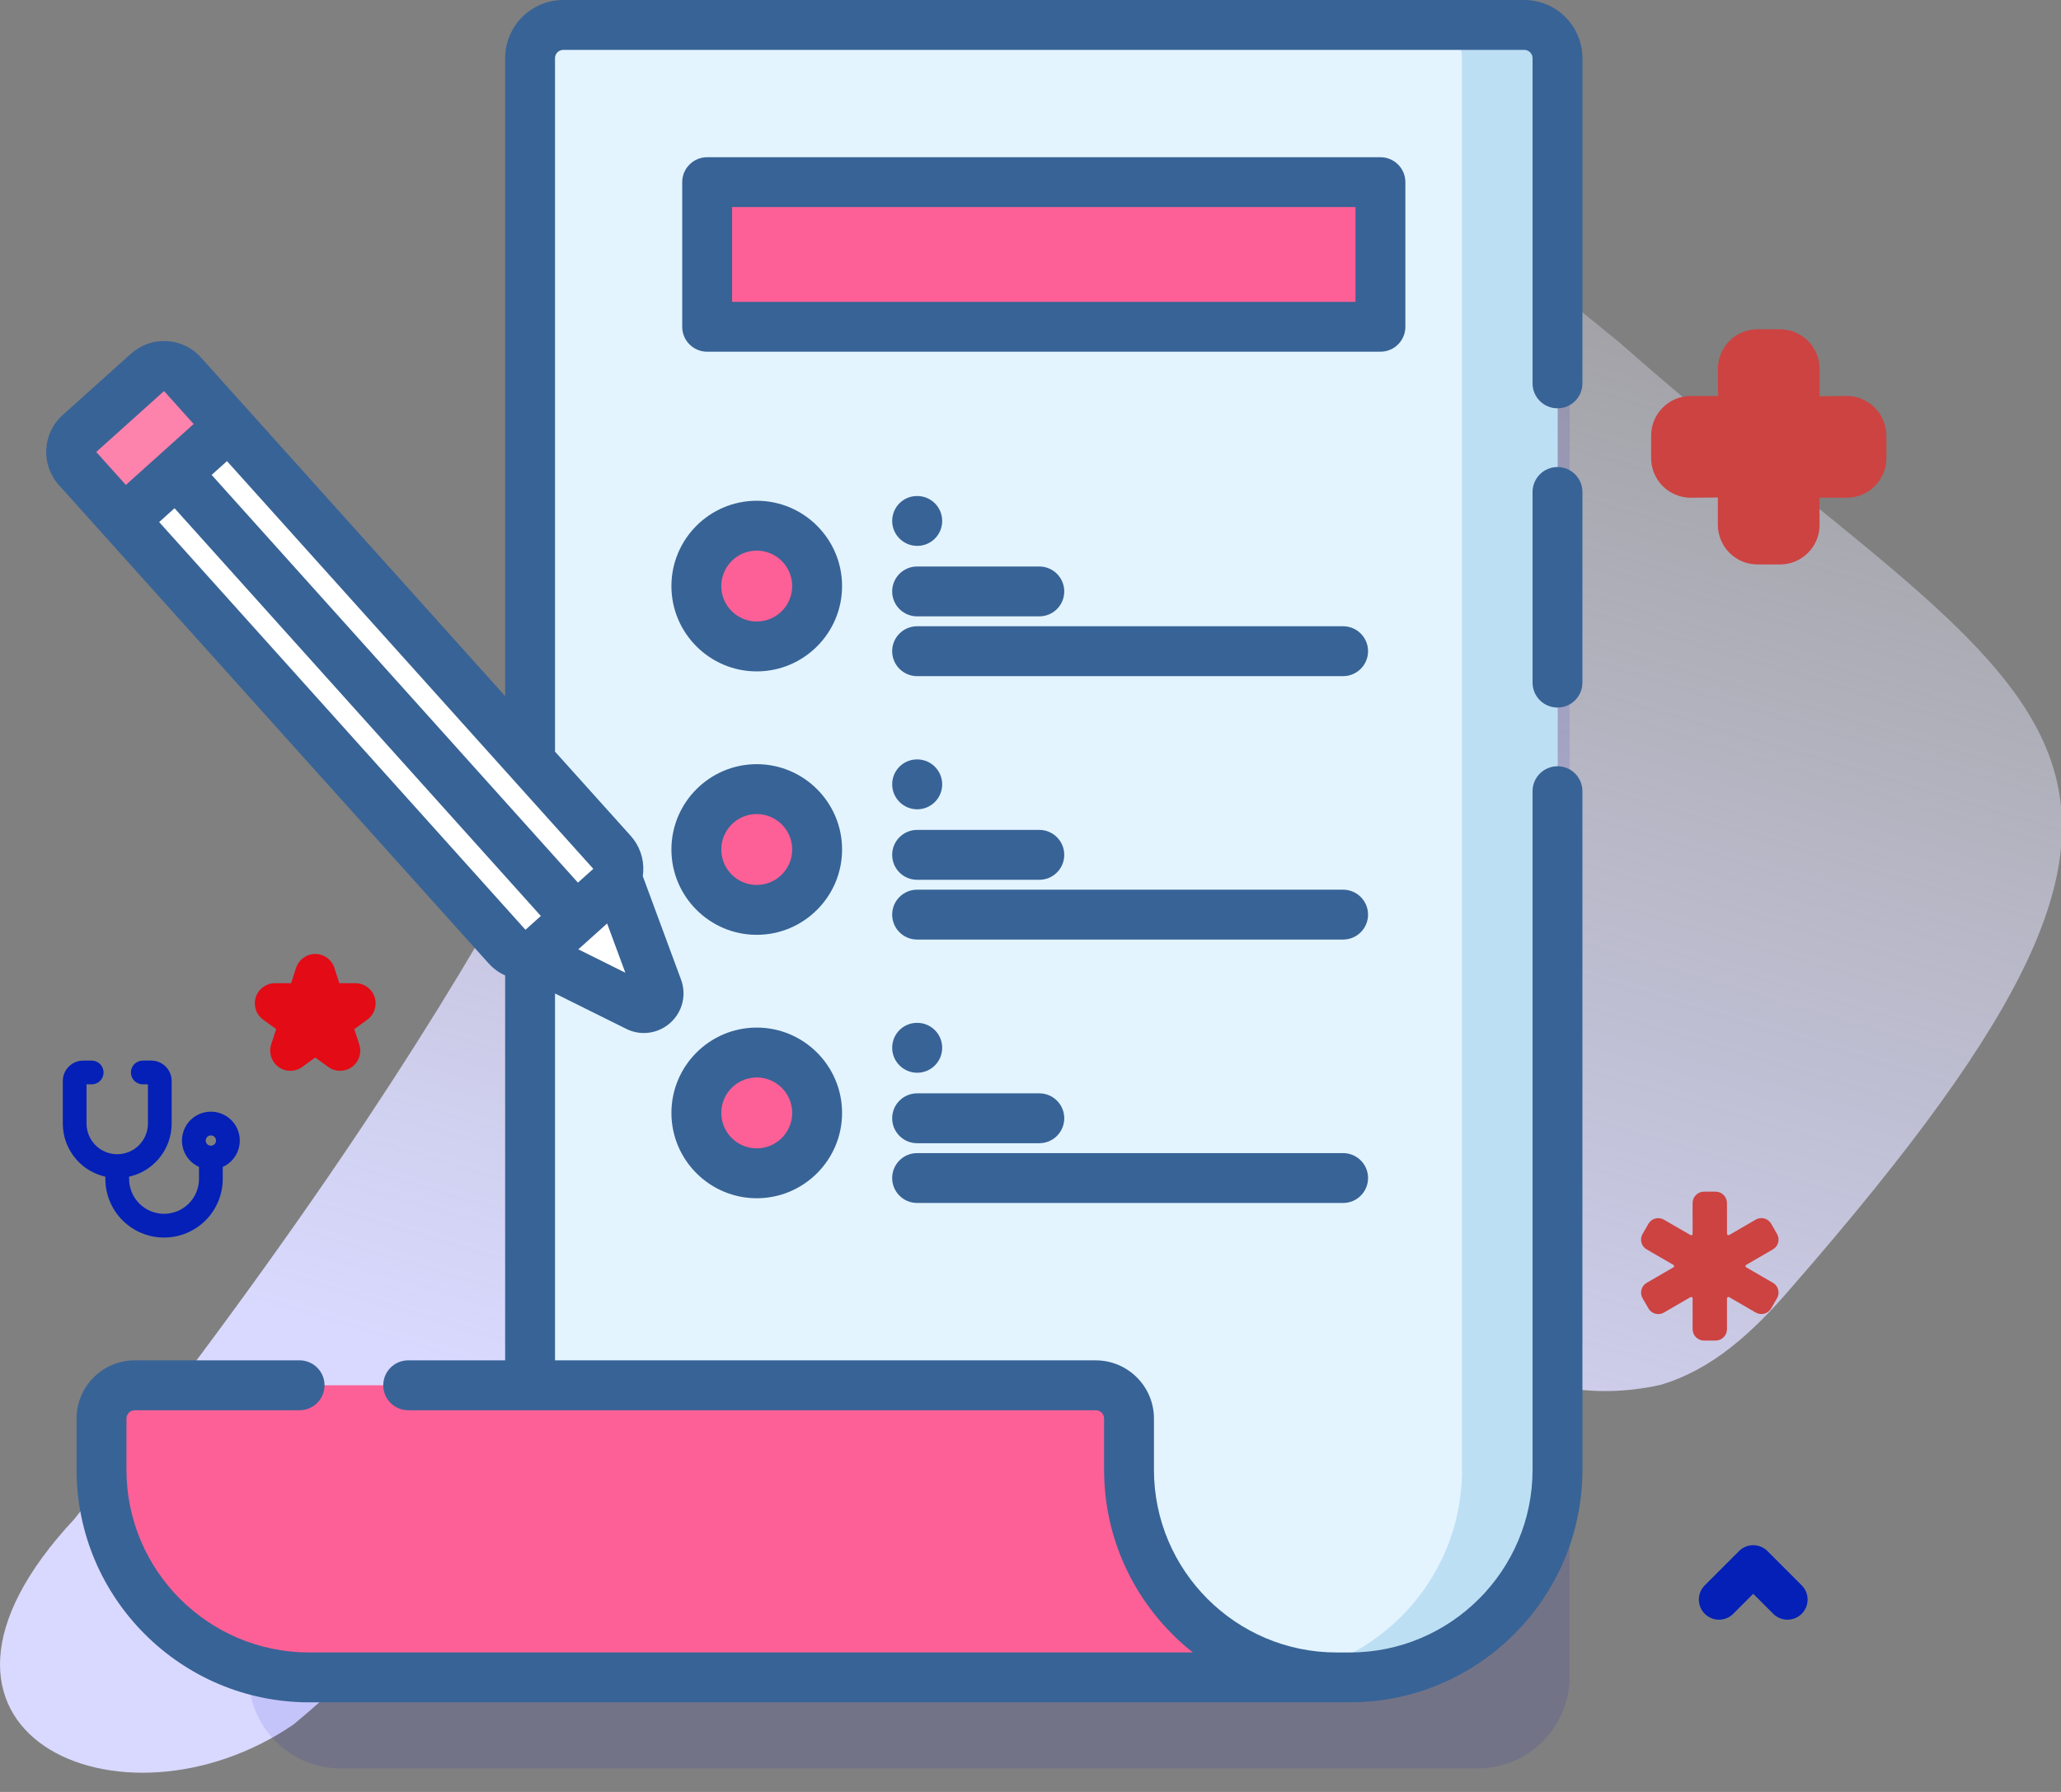 <svg width="92" height="80" viewBox="0 0 92 80" fill="none" xmlns="http://www.w3.org/2000/svg">
<rect x="0" y="0" width="92" height="80" fill="#808080" stroke="none"/>
<g clip-path="url(#clip0_56_183)">
<path d="M3.32 67.816C-5.585 77.347 5.404 82.263 13.11 76.983C26.578 65.77 36.881 45.939 43.837 45.391C54.541 46.469 61.958 64.512 74.101 61.832C76.414 61.159 78.236 59.502 79.986 57.459C101.565 32.716 91.192 31.964 72.298 15.296C55.032 1.374 51.872 -6.085 39.255 3.395C27.335 12.351 40.882 20.362 3.32 67.816Z" fill="url(#paint0_linear_56_183)"/>
<path opacity="0.1" d="M67.057 4.851C66.687 4.741 66.297 4.682 65.892 4.682L27.942 4.68C25.675 4.68 23.838 6.519 23.838 8.783V69.516H13.161C12.029 69.516 11.109 70.434 11.109 71.566V74.848C11.109 77.114 12.946 78.951 15.211 78.951H65.963C68.228 78.951 70.065 77.114 70.065 74.85V15.144H67.944C69.076 15.144 69.993 14.227 69.993 13.095V8.783C69.993 6.925 68.754 5.353 67.057 4.851Z" fill="#0000CC"/>
<path d="M79.79 72.31C79.56 72.31 79.33 72.222 79.154 72.047L78.262 71.154L77.369 72.047C77.019 72.398 76.449 72.398 76.098 72.047C75.747 71.696 75.747 71.127 76.098 70.776L77.626 69.248C77.977 68.897 78.547 68.897 78.897 69.248L80.425 70.776C80.777 71.127 80.777 71.696 80.425 72.047C80.25 72.222 80.02 72.31 79.79 72.31Z" fill="#0420B7"/>
<path d="M15.182 47.806C14.997 47.806 14.811 47.749 14.654 47.635L14.071 47.211L13.489 47.635C13.173 47.864 12.747 47.864 12.432 47.635C12.117 47.406 11.985 47 12.105 46.63L12.328 45.945L11.745 45.521C11.43 45.292 11.298 44.887 11.419 44.516C11.539 44.146 11.884 43.895 12.274 43.895H12.994L13.216 43.21C13.337 42.84 13.682 42.589 14.071 42.589C14.461 42.589 14.806 42.84 14.926 43.21L15.149 43.895H15.869C16.258 43.895 16.604 44.146 16.724 44.516C16.844 44.887 16.712 45.292 16.398 45.521L15.815 45.945L16.037 46.63C16.158 47 16.026 47.406 15.711 47.635C15.553 47.749 15.367 47.806 15.182 47.806Z" fill="#E30B16"/>
<path d="M23.662 2.598V74.887H60.255C65.374 74.887 69.524 70.737 69.524 65.618V2.598C69.524 1.778 68.859 1.113 68.04 1.113H25.146C24.327 1.113 23.662 1.778 23.662 2.598Z" fill="#E3F4FF"/>
<path d="M69.524 2.598V65.619C69.524 70.737 65.374 74.887 60.255 74.887H55.993C61.112 74.887 65.263 70.737 65.263 65.619V2.598C65.263 1.778 64.597 1.113 63.778 1.113H68.04C68.859 1.113 69.524 1.778 69.524 2.598Z" fill="#BDDFF4"/>
<path d="M48.913 61.846C49.733 61.846 50.397 62.511 50.397 63.331V65.619C50.397 70.738 54.547 74.888 59.666 74.888H13.802C8.682 74.888 4.532 70.738 4.532 65.618V63.331C4.532 62.511 5.197 61.846 6.017 61.846H48.913Z" fill="#FD6096"/>
<path d="M36.476 26.165C36.476 27.654 35.269 28.861 33.78 28.861C32.291 28.861 31.084 27.654 31.084 26.165C31.084 24.676 32.291 23.469 33.78 23.469C35.269 23.469 36.476 24.676 36.476 26.165Z" fill="#FD6096"/>
<path d="M36.476 37.926C36.476 39.415 35.269 40.621 33.78 40.621C32.291 40.621 31.084 39.415 31.084 37.926C31.084 36.437 32.291 35.229 33.78 35.229C35.269 35.229 36.476 36.437 36.476 37.926Z" fill="#FD6096"/>
<path d="M36.476 49.686C36.476 51.174 35.269 52.382 33.78 52.382C32.291 52.382 31.084 51.174 31.084 49.686C31.084 48.197 32.291 46.99 33.78 46.99C35.269 46.99 36.476 48.197 36.476 49.686Z" fill="#FD6096"/>
<path d="M31.566 8.132H61.621V14.589H31.566V8.132Z" fill="#FD6096"/>
<path d="M23.667 42.559L28.447 44.935C28.981 45.2 29.563 44.676 29.357 44.118L27.505 39.111L23.667 42.559Z" fill="white"/>
<path d="M22.639 42.266L3.455 20.908C3.051 20.459 3.087 19.765 3.538 19.361L6.591 16.619C7.042 16.213 7.735 16.252 8.139 16.702L27.323 38.058C27.728 38.509 27.691 39.201 27.24 39.606L24.187 42.349C23.736 42.753 23.044 42.716 22.639 42.266Z" fill="white"/>
<path d="M22.639 42.266L3.455 20.909C3.051 20.459 3.087 19.766 3.538 19.361L5.064 17.99L25.714 40.977L24.187 42.349C23.736 42.753 23.044 42.716 22.639 42.266Z" fill="white"/>
<path d="M5.534 23.222L3.455 20.908C3.051 20.459 3.088 19.765 3.538 19.361L6.591 16.619C7.042 16.213 7.735 16.252 8.139 16.702L10.217 19.015L5.534 23.222Z" fill="#FD82AC"/>
<path d="M68.04 0H25.146C23.714 0 22.549 1.165 22.549 2.598V31.077L8.968 15.957C8.574 15.518 8.031 15.259 7.442 15.228C6.851 15.196 6.287 15.396 5.848 15.79L2.794 18.533C1.888 19.347 1.813 20.747 2.627 21.653L21.811 43.01C22.021 43.243 22.272 43.423 22.549 43.548V60.732H18.221C17.606 60.732 17.108 61.231 17.108 61.846C17.108 62.46 17.606 62.959 18.221 62.959H48.913C49.118 62.959 49.285 63.125 49.285 63.33V65.619C49.285 68.922 50.836 71.871 53.248 73.773H13.801C9.304 73.773 5.645 70.115 5.645 65.618V63.33C5.645 63.125 5.812 62.959 6.016 62.959H13.373C13.988 62.959 14.487 62.46 14.487 61.846C14.487 61.231 13.988 60.732 13.373 60.732H6.016C4.584 60.732 3.419 61.898 3.419 63.33V65.618C3.419 71.343 8.077 76 13.801 76H60.255C65.979 76 70.637 71.343 70.637 65.618V35.323C70.637 34.708 70.139 34.209 69.524 34.209C68.909 34.209 68.411 34.708 68.411 35.323V65.618C68.411 70.115 64.752 73.774 60.255 73.774H59.666C55.169 73.774 51.511 70.116 51.511 65.619V63.331C51.511 61.898 50.345 60.733 48.913 60.733H24.775V44.353L27.952 45.932C28.204 46.057 28.474 46.119 28.742 46.119C29.169 46.119 29.589 45.963 29.923 45.663C30.466 45.175 30.654 44.417 30.4 43.732L28.693 39.115C28.703 39.047 28.711 38.978 28.714 38.909C28.746 38.32 28.546 37.753 28.152 37.314L24.775 33.556V2.598C24.775 2.393 24.942 2.227 25.146 2.227H68.04C68.244 2.227 68.411 2.393 68.411 2.598V17.116C68.411 17.731 68.909 18.229 69.524 18.229C70.139 18.229 70.637 17.731 70.637 17.116V2.598C70.637 1.165 69.472 0 68.04 0V0ZM7.323 17.458L8.645 18.93L5.618 21.65L4.295 20.178L7.323 17.458ZM7.105 23.307L7.791 22.69L24.142 40.893L23.456 41.51L7.105 23.307ZM25.815 42.383L27.101 41.228L27.914 43.426L25.815 42.383ZM25.798 39.405L9.447 21.202L10.133 20.587L26.484 38.789L25.798 39.405Z" fill="#386396"/>
<path d="M69.524 20.851C68.909 20.851 68.411 21.349 68.411 21.964V30.474C68.411 31.09 68.909 31.588 69.524 31.588C70.139 31.588 70.637 31.09 70.637 30.474V21.964C70.637 21.349 70.139 20.851 69.524 20.851Z" fill="#386396"/>
<path d="M33.78 22.356C31.68 22.356 29.971 24.064 29.971 26.165C29.971 28.265 31.68 29.974 33.78 29.974C35.88 29.974 37.589 28.265 37.589 26.165C37.589 24.064 35.88 22.356 33.78 22.356ZM33.78 27.747C32.907 27.747 32.197 27.038 32.197 26.165C32.197 25.293 32.907 24.582 33.78 24.582C34.652 24.582 35.363 25.293 35.363 26.165C35.363 27.038 34.652 27.747 33.78 27.747Z" fill="#386396"/>
<path d="M40.938 27.517H46.394C47.008 27.517 47.507 27.019 47.507 26.404C47.507 25.79 47.008 25.291 46.394 25.291H40.938C40.324 25.291 39.825 25.79 39.825 26.404C39.825 27.019 40.324 27.517 40.938 27.517Z" fill="#386396"/>
<path d="M59.954 27.959H40.938C40.324 27.959 39.825 28.457 39.825 29.072C39.825 29.687 40.324 30.186 40.938 30.186H59.954C60.569 30.186 61.068 29.687 61.068 29.072C61.068 28.457 60.569 27.959 59.954 27.959Z" fill="#386396"/>
<path d="M40.944 24.371H40.952C41.566 24.367 42.062 23.866 42.058 23.251C42.054 22.638 41.556 22.145 40.945 22.145C40.943 22.145 40.94 22.145 40.937 22.145H40.926C40.311 22.148 39.822 22.65 39.826 23.265C39.829 23.877 40.333 24.371 40.944 24.371Z" fill="#386396"/>
<path d="M33.78 34.116C31.68 34.116 29.971 35.825 29.971 37.926C29.971 40.026 31.68 41.735 33.78 41.735C35.88 41.735 37.589 40.026 37.589 37.926C37.589 35.825 35.88 34.116 33.78 34.116ZM33.78 39.508C32.907 39.508 32.197 38.798 32.197 37.925C32.197 37.052 32.907 36.343 33.78 36.343C34.652 36.343 35.363 37.052 35.363 37.925C35.363 38.798 34.652 39.508 33.78 39.508Z" fill="#386396"/>
<path d="M40.938 39.278H46.394C47.008 39.278 47.507 38.779 47.507 38.164C47.507 37.55 47.008 37.051 46.394 37.051H40.938C40.324 37.051 39.825 37.55 39.825 38.164C39.825 38.779 40.324 39.278 40.938 39.278Z" fill="#386396"/>
<path d="M59.954 39.72H40.938C40.324 39.72 39.825 40.218 39.825 40.833C39.825 41.447 40.324 41.946 40.938 41.946H59.954C60.569 41.946 61.068 41.447 61.068 40.833C61.068 40.218 60.569 39.72 59.954 39.72Z" fill="#386396"/>
<path d="M40.944 36.131H40.952C41.566 36.127 42.062 35.626 42.058 35.011C42.054 34.398 41.556 33.904 40.945 33.904C40.943 33.904 40.94 33.904 40.937 33.904H40.926C40.311 33.908 39.822 34.41 39.826 35.024C39.829 35.637 40.333 36.131 40.944 36.131Z" fill="#386396"/>
<path d="M33.78 45.876C31.68 45.876 29.971 47.585 29.971 49.686C29.971 51.786 31.68 53.495 33.78 53.495C35.88 53.495 37.589 51.786 37.589 49.686C37.589 47.585 35.88 45.876 33.78 45.876ZM33.78 51.268C32.907 51.268 32.197 50.559 32.197 49.686C32.197 48.813 32.907 48.103 33.78 48.103C34.652 48.103 35.363 48.813 35.363 49.686C35.363 50.559 34.652 51.268 33.78 51.268Z" fill="#386396"/>
<path d="M40.938 51.038H46.394C47.008 51.038 47.507 50.539 47.507 49.925C47.507 49.31 47.008 48.812 46.394 48.812H40.938C40.324 48.812 39.825 49.31 39.825 49.925C39.825 50.539 40.324 51.038 40.938 51.038Z" fill="#386396"/>
<path d="M40.938 53.706H59.954C60.569 53.706 61.068 53.208 61.068 52.593C61.068 51.978 60.569 51.48 59.954 51.48H40.938C40.324 51.48 39.825 51.978 39.825 52.593C39.825 53.208 40.324 53.706 40.938 53.706Z" fill="#386396"/>
<path d="M40.944 47.892H40.952C41.566 47.888 42.062 47.386 42.058 46.772C42.054 46.159 41.556 45.665 40.945 45.665C40.943 45.665 40.94 45.665 40.937 45.665H40.926C40.311 45.669 39.822 46.17 39.826 46.785C39.829 47.398 40.333 47.892 40.944 47.892Z" fill="#386396"/>
<path d="M62.734 14.589V8.132C62.734 7.517 62.235 7.019 61.621 7.019H31.566C30.951 7.019 30.453 7.517 30.453 8.132V14.589C30.453 15.204 30.951 15.702 31.566 15.702H61.621C62.235 15.702 62.734 15.204 62.734 14.589ZM60.507 13.475H32.679V9.245H60.507V13.475Z" fill="#386396"/>
<path d="M5.613 52.409V52.63C5.613 53.084 5.793 53.519 6.114 53.839C6.435 54.16 6.87 54.34 7.323 54.34C7.777 54.34 8.212 54.16 8.532 53.839C8.853 53.519 9.033 53.084 9.033 52.63V51.996C8.78 51.906 8.566 51.73 8.43 51.498C8.293 51.266 8.244 50.993 8.289 50.728C8.335 50.462 8.472 50.222 8.678 50.049C8.884 49.875 9.144 49.78 9.413 49.78C9.682 49.78 9.943 49.875 10.148 50.049C10.354 50.222 10.492 50.462 10.537 50.728C10.583 50.993 10.533 51.266 10.397 51.498C10.261 51.73 10.047 51.906 9.793 51.996V52.63C9.793 53.285 9.533 53.914 9.07 54.377C8.606 54.84 7.978 55.1 7.323 55.1C6.668 55.1 6.04 54.84 5.577 54.377C5.113 53.914 4.853 53.285 4.853 52.63V52.409C4.322 52.319 3.84 52.044 3.492 51.632C3.144 51.221 2.953 50.699 2.953 50.16L2.953 48.26C2.953 48.059 3.033 47.865 3.176 47.723C3.318 47.58 3.512 47.5 3.713 47.5H4.093C4.194 47.5 4.291 47.54 4.362 47.611C4.433 47.683 4.473 47.779 4.473 47.88C4.473 47.981 4.433 48.078 4.362 48.149C4.291 48.22 4.194 48.26 4.093 48.26H3.713V50.16C3.713 50.563 3.873 50.95 4.158 51.235C4.443 51.52 4.83 51.68 5.233 51.68C5.636 51.68 6.023 51.52 6.308 51.235C6.593 50.95 6.753 50.563 6.753 50.16V48.26H6.373C6.272 48.26 6.176 48.22 6.104 48.149C6.033 48.078 5.993 47.981 5.993 47.88C5.993 47.779 6.033 47.683 6.104 47.611C6.176 47.54 6.272 47.5 6.373 47.5H6.753C6.955 47.5 7.148 47.58 7.291 47.723C7.433 47.865 7.513 48.059 7.513 48.26V50.16C7.513 50.699 7.322 51.221 6.974 51.632C6.627 52.044 6.144 52.319 5.613 52.409ZM9.413 51.3C9.514 51.3 9.611 51.26 9.682 51.189C9.753 51.118 9.793 51.021 9.793 50.92C9.793 50.819 9.753 50.723 9.682 50.652C9.611 50.58 9.514 50.54 9.413 50.54C9.312 50.54 9.216 50.58 9.144 50.652C9.073 50.723 9.033 50.819 9.033 50.92C9.033 51.021 9.073 51.118 9.144 51.189C9.216 51.26 9.312 51.3 9.413 51.3Z" fill="#0420B7" stroke="#0420B7" stroke-width="0.3"/>
<path d="M77.966 21.705L77.966 21.706L77.966 23.431C77.966 23.431 77.966 23.431 77.966 23.431C77.966 23.56 78.017 23.684 78.109 23.775C78.2 23.867 78.324 23.918 78.454 23.918H79.456C79.585 23.918 79.709 23.867 79.8 23.775C79.892 23.684 79.943 23.56 79.944 23.431C79.944 23.431 79.944 23.431 79.944 23.431L79.944 21.706V21.705C79.944 21.502 80.025 21.307 80.168 21.163C80.312 21.02 80.507 20.939 80.711 20.939H82.435C82.565 20.939 82.689 20.888 82.78 20.796C82.872 20.705 82.923 20.581 82.923 20.451V19.449C82.923 19.319 82.872 19.195 82.78 19.104C82.689 19.012 82.564 18.961 82.435 18.961H80.71C80.506 18.961 80.311 18.88 80.168 18.737C80.024 18.593 79.943 18.399 79.942 18.195L79.942 18.195L79.942 16.47C79.942 16.47 79.942 16.47 79.942 16.469C79.942 16.34 79.891 16.217 79.8 16.125L79.976 15.948L79.8 16.125C79.708 16.034 79.585 15.982 79.456 15.982H78.453C78.324 15.982 78.2 16.034 78.108 16.125C78.017 16.216 77.966 16.34 77.965 16.47C77.965 16.47 77.965 16.47 77.965 16.47L77.965 18.195V18.195C77.965 18.399 77.884 18.593 77.74 18.737C77.596 18.88 77.401 18.961 77.198 18.961H75.474C75.344 18.961 75.22 19.012 75.129 19.104C75.037 19.195 74.986 19.319 74.986 19.449C74.986 19.449 74.986 19.449 74.986 19.449L74.986 20.452M77.966 21.705L74.736 20.452M77.966 21.705C77.966 21.502 77.885 21.307 77.741 21.163C77.597 21.02 77.402 20.939 77.199 20.939H75.474M77.966 21.705L75.474 20.939M74.986 20.452V20.452H74.736M74.986 20.452C74.986 20.452 74.986 20.451 74.986 20.451L74.736 20.452M74.986 20.452C74.986 20.581 75.037 20.705 75.129 20.796L74.952 20.973M74.736 20.452C74.736 20.647 74.814 20.835 74.952 20.973M74.952 20.973L75.129 20.796C75.22 20.888 75.344 20.939 75.474 20.939M74.952 20.973L75.474 20.939M79.456 24.95H79.456C79.859 24.95 80.245 24.79 80.529 24.505C80.814 24.22 80.974 23.834 80.974 23.431L80.974 23.429L80.962 21.971H82.435H82.435C82.838 21.971 83.224 21.81 83.509 21.526C83.794 21.241 83.954 20.855 83.955 20.452V20.452V19.449V19.448C83.954 19.046 83.794 18.659 83.509 18.375C83.224 18.09 82.838 17.929 82.435 17.929L82.433 17.929L80.975 17.942V16.469V16.469C80.975 16.066 80.814 15.68 80.53 15.396C80.245 15.111 79.859 14.95 79.456 14.95H79.456L78.453 14.95L78.452 14.95C78.05 14.95 77.663 15.111 77.379 15.396C77.094 15.68 76.934 16.066 76.933 16.469L76.933 16.472L76.947 17.929L75.473 17.929L75.473 17.929C75.07 17.929 74.684 18.09 74.399 18.375C74.114 18.659 73.954 19.046 73.954 19.448V19.449L73.954 20.452L73.954 20.452C73.954 20.855 74.115 21.241 74.399 21.526C74.684 21.81 75.07 21.971 75.473 21.971L75.476 21.971L76.933 21.958V23.431V23.431C76.934 23.834 77.094 24.22 77.379 24.505C77.663 24.79 78.05 24.95 78.452 24.95H78.453H79.456Z" fill="#CC4341" stroke="#CC4341" stroke-width="0.5"/>
<path d="M76.579 59.85H76.067C75.931 59.85 75.801 59.796 75.705 59.7C75.609 59.605 75.555 59.474 75.555 59.339L75.556 57.967C75.556 57.956 75.553 57.945 75.548 57.935C75.542 57.925 75.534 57.917 75.524 57.911C75.515 57.906 75.504 57.903 75.492 57.903C75.481 57.903 75.47 57.906 75.46 57.911L74.272 58.6C74.156 58.666 74.019 58.685 73.89 58.65C73.761 58.615 73.651 58.531 73.585 58.416L73.321 57.958L73.32 57.956C73.255 57.841 73.238 57.704 73.272 57.576C73.307 57.448 73.39 57.339 73.505 57.272L74.697 56.581C74.707 56.575 74.715 56.567 74.721 56.557C74.726 56.547 74.729 56.536 74.729 56.525C74.729 56.514 74.726 56.503 74.721 56.493C74.715 56.484 74.707 56.476 74.697 56.47L73.506 55.779C73.448 55.746 73.398 55.703 73.358 55.65C73.317 55.598 73.288 55.538 73.271 55.474C73.254 55.41 73.249 55.343 73.258 55.278C73.266 55.212 73.288 55.149 73.321 55.092L73.584 54.636C73.617 54.578 73.662 54.527 73.714 54.487C73.767 54.446 73.828 54.417 73.892 54.4C73.956 54.383 74.022 54.379 74.087 54.387C74.153 54.396 74.216 54.418 74.272 54.451L75.46 55.138C75.47 55.144 75.481 55.147 75.492 55.147C75.504 55.147 75.515 55.144 75.524 55.138C75.534 55.133 75.542 55.125 75.548 55.115C75.553 55.105 75.556 55.094 75.556 55.083L75.555 53.712C75.555 53.576 75.609 53.446 75.705 53.35C75.801 53.254 75.931 53.2 76.067 53.2H76.579C76.714 53.2 76.844 53.254 76.94 53.35C77.036 53.446 77.09 53.576 77.09 53.712V55.082C77.09 55.093 77.093 55.104 77.099 55.114C77.104 55.124 77.112 55.132 77.122 55.138C77.132 55.143 77.143 55.146 77.154 55.146C77.165 55.146 77.176 55.143 77.186 55.138L78.374 54.449C78.49 54.383 78.627 54.365 78.756 54.399C78.885 54.434 78.995 54.518 79.062 54.633L79.325 55.091L79.326 55.093C79.392 55.208 79.409 55.345 79.374 55.474C79.34 55.602 79.255 55.711 79.14 55.778L77.949 56.468C77.939 56.474 77.931 56.482 77.925 56.492C77.92 56.502 77.917 56.513 77.917 56.524C77.917 56.535 77.92 56.546 77.925 56.556C77.931 56.565 77.939 56.573 77.949 56.579L79.14 57.27C79.198 57.303 79.248 57.346 79.288 57.399C79.329 57.451 79.358 57.511 79.375 57.575C79.393 57.639 79.397 57.705 79.388 57.771C79.38 57.837 79.358 57.9 79.325 57.957L79.062 58.413C79.029 58.471 78.985 58.522 78.932 58.562C78.879 58.602 78.819 58.632 78.754 58.649C78.691 58.666 78.624 58.67 78.559 58.662C78.493 58.653 78.431 58.631 78.374 58.598L77.186 57.91C77.176 57.905 77.165 57.902 77.154 57.902C77.143 57.902 77.132 57.905 77.122 57.91C77.112 57.916 77.104 57.924 77.099 57.934C77.093 57.944 77.09 57.955 77.09 57.966L77.09 59.339C77.09 59.474 77.036 59.605 76.94 59.7C76.844 59.796 76.714 59.85 76.579 59.85Z" fill="#CC4341"/>
</g>
<defs>
<linearGradient id="paint0_linear_56_183" x1="69.216" y1="-22.282" x2="31.687" y2="104.376" gradientUnits="userSpaceOnUse">
<stop offset="0.057" stop-color="white" stop-opacity="0"/>
<stop offset="0.254" stop-color="#EEEEFF" stop-opacity="0.302"/>
<stop offset="0.509" stop-color="#DEDEFF" stop-opacity="0.691"/>
<stop offset="0.712" stop-color="#D9D9FF"/>
</linearGradient>
<clipPath id="clip0_56_183">
<rect width="92" height="80" fill="white"/>
</clipPath>
</defs>
</svg>
